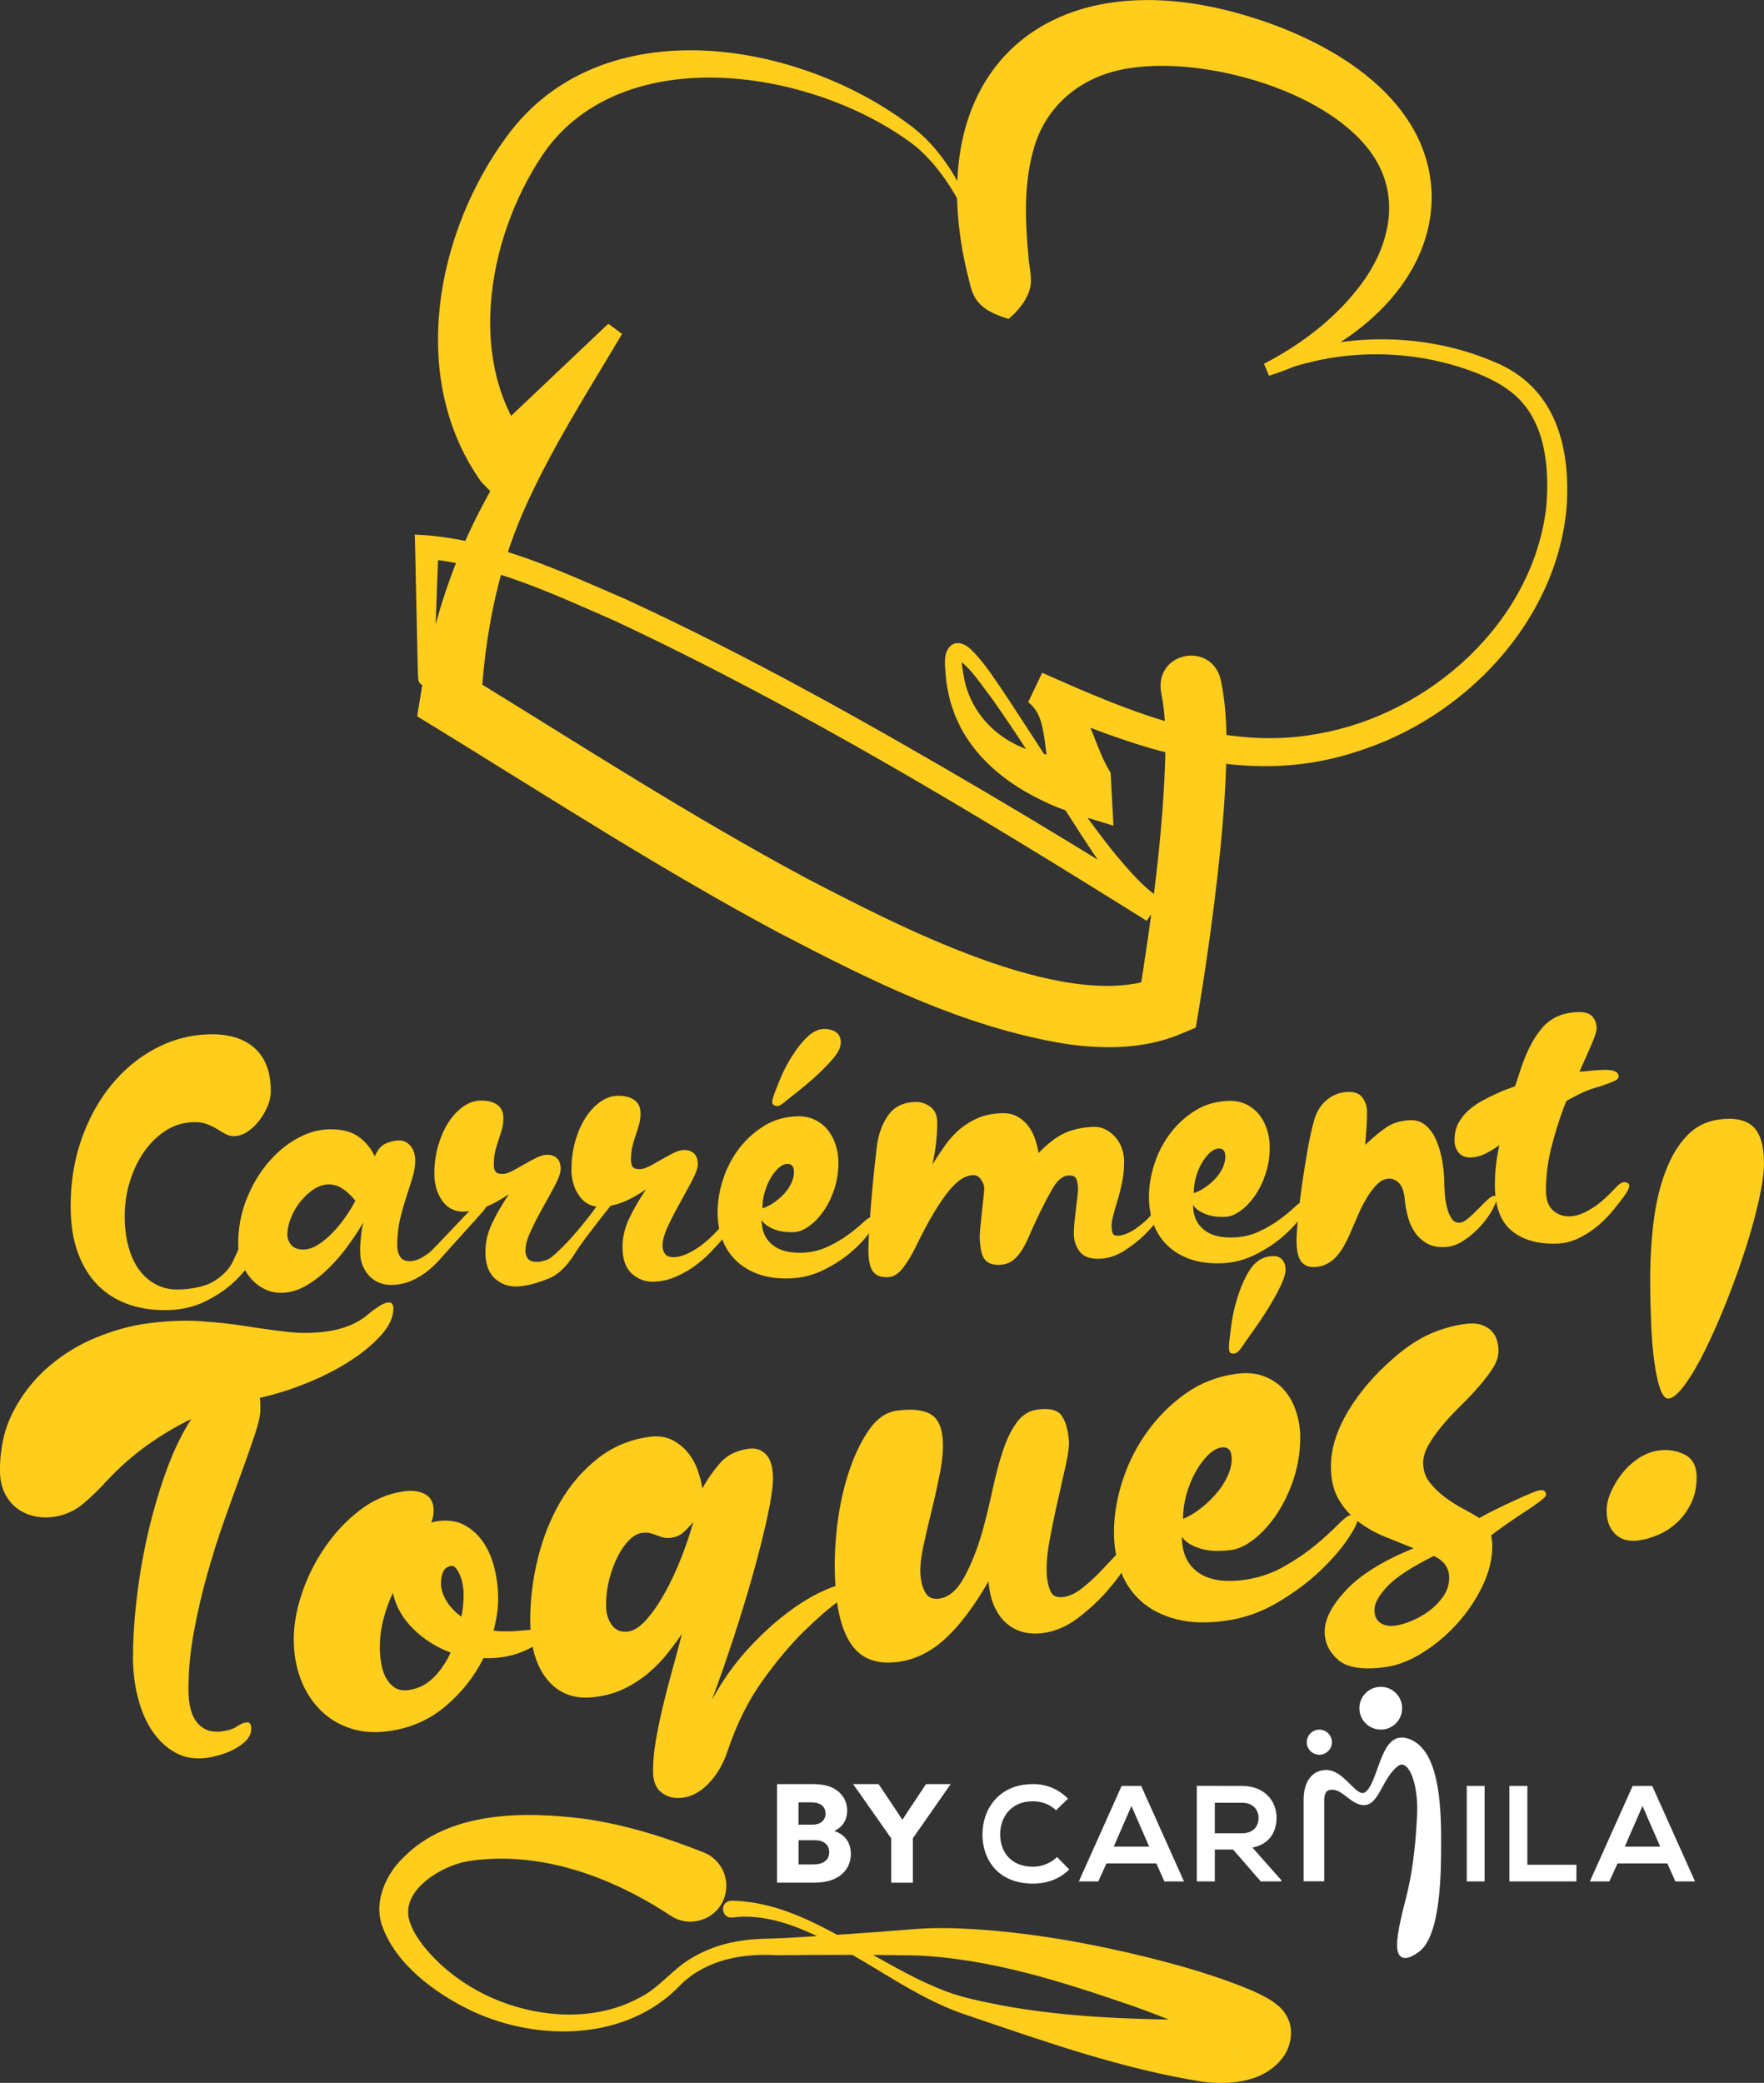 <?xml version="1.0" encoding="UTF-8"?>
<svg id="Calque_2" data-name="Calque 2" xmlns="http://www.w3.org/2000/svg" xmlns:xlink="http://www.w3.org/1999/xlink" viewBox="0 0 642.5 758.36">
  <rect x="0" y="0" width="642.5" height="758.36" fill="#333333" stroke="none"/>
  <defs>
    <style>
      .cls-1 {
        clip-path: url(#clippath);
      }

      .cls-2 {
        fill: none;
      }

      .cls-2, .cls-3, .cls-4 {
        stroke-width: 0px;
      }

      .cls-5 {
        clip-path: url(#clippath-1);
      }

      .cls-6 {
        clip-path: url(#clippath-3);
      }

      .cls-7 {
        clip-path: url(#clippath-2);
      }

      .cls-3 {
        fill: #fff;
      }

      .cls-4 {
        fill: #ffcd1c;
      }
    </style>
    <clipPath id="clippath">
      <rect class="cls-2" width="642.5" height="758.36"/>
    </clipPath>
    <clipPath id="clippath-1">
      <rect class="cls-2" width="642.5" height="758.36"/>
    </clipPath>
    <clipPath id="clippath-2">
      <rect class="cls-2" width="642.5" height="758.36"/>
    </clipPath>
    <clipPath id="clippath-3">
      <rect class="cls-2" width="642.5" height="758.36"/>
    </clipPath>
  </defs>
  <g id="Calque_1-2" data-name="Calque 1">
    <g>
      <g class="cls-1">
        <path class="cls-4" d="M98.65,397.17c0,1.87-.4,3.75-1.21,5.65-.8,1.9-1.83,3.65-3.08,5.25-1.25,1.6-2.65,2.92-4.21,3.95-1.56,1.04-3.14,1.58-4.74,1.64-1.16.04-2.23-.21-3.22-.76-.98-.54-2.02-1.15-3.14-1.83s-2.36-1.27-3.74-1.81c-1.39-.53-3.06-.76-5.02-.69-3.66.13-7,1.17-10.03,3.15-3.03,1.98-5.63,4.54-7.82,7.68-2.18,3.15-3.9,6.75-5.15,10.8-1.25,4.05-1.87,8.26-1.87,12.62,0,4,.45,7.66,1.34,10.97.89,3.31,2.19,6.13,3.88,8.48,1.69,2.34,3.79,4.16,6.28,5.45,2.5,1.3,5.35,1.89,8.56,1.77,3.66-.13,6.86-.68,9.63-1.67,2.76-.99,5.3-2.76,7.62-5.34.89-1.01,1.62-2.15,2.21-3.42.58-1.26,1.14-2.49,1.67-3.66.53-1.17,1.09-2.15,1.67-2.93.57-.77,1.31-1.18,2.21-1.21.98-.03,1.71.26,2.21.86.49.6.73,1.17.73,1.71,0,1.42-.76,3.39-2.28,5.89-1.52,2.5-3.66,5-6.42,7.5-2.76,2.5-6.11,4.71-10.03,6.63-3.93,1.92-8.25,2.96-12.98,3.13-5.26.18-10.08-.45-14.45-1.9-4.37-1.45-8.16-3.74-11.37-6.88-3.21-3.14-5.71-7.13-7.49-11.96-1.79-4.83-2.68-10.55-2.68-17.13,0-8.82,1.34-16.99,4.01-24.51,2.68-7.52,6.29-14.06,10.84-19.61,4.55-5.54,9.85-9.94,15.92-13.18,6.06-3.24,12.48-4.98,19.26-5.21,7.22-.25,12.84,1.38,16.85,4.89,4.01,3.51,6.02,8.74,6.02,15.68"/>
        <path class="cls-4" d="M129.44,437.18c-1.52-1.9-3.1-3.39-4.75-4.44-1.65-1.05-3.36-1.56-5.15-1.49-1.87.06-3.68.68-5.42,1.86-1.74,1.18-3.32,2.66-4.75,4.45-1.42,1.79-2.56,3.74-3.41,5.86-.85,2.12-1.28,4.16-1.28,6.12,0,1.43.49,2.7,1.48,3.82.98,1.12,2.49,1.65,4.54,1.58,1.7-.06,3.44-.65,5.22-1.78,1.79-1.13,3.52-2.57,5.22-4.33,1.69-1.75,3.25-3.65,4.68-5.71,1.43-2.05,2.63-4.03,3.61-5.94M145.09,415.25c1.16-.04,2.12.18,2.88.64.75.46,1.38,1.04,1.87,1.73.49.7.85,1.47,1.07,2.3.22.84.33,1.66.33,2.46,0,2.05-.33,4.17-1,6.38-.67,2.21-1.43,4.59-2.28,7.16-.85,2.57-1.61,5.29-2.28,8.16-.67,2.88-1,6.01-1,9.39,0,1.6.35,2.97,1.07,4.1.71,1.13,1.96,1.67,3.74,1.61,1.25-.04,2.49-.4,3.74-1.07,1.25-.67,2.43-1.46,3.55-2.39,1.11-.93,13.24-13.85,14.23-14.86.98-1.02,1.82-1.89,2.54-2.63.44-.46.89-.85,1.34-1.18.44-.33.89-.5,1.34-.51.98-.03,1.47.44,1.47,1.42,0,.53-.49,1.45-1.47,2.72-1.25,1.56-13.7,15.16-15.17,16.9-1.47,1.74-3.1,3.36-4.88,4.85-1.79,1.48-3.79,2.74-6.02,3.75-2.23,1.02-4.68,1.57-7.36,1.66-1.34.05-2.7-.15-4.08-.59-1.39-.44-2.63-1.18-3.74-2.21-1.12-1.03-2.03-2.33-2.74-3.91-.72-1.58-1.07-3.48-1.07-5.71,0-1.69.11-3.52.33-5.49.22-1.96.52-3.58.87-4.84-1.52,2.55-3.33,5.28-5.42,8.2-2.1,2.93-4.41,5.65-6.96,8.19-2.54,2.54-5.26,4.68-8.16,6.43-2.9,1.75-5.87,2.68-8.9,2.78-2.5.09-4.74-.39-6.75-1.43-2-1.05-3.7-2.41-5.08-4.1-1.39-1.69-2.46-3.62-3.21-5.77-.76-2.16-1.14-4.3-1.14-6.44,0-5.7.98-11.05,2.94-16.07,1.96-5.01,4.5-9.4,7.62-13.16,3.12-3.76,6.62-6.76,10.5-8.98,3.88-2.23,7.78-3.41,11.71-3.55,4.46-.15,8.02.66,10.7,2.43,2.68,1.78,4.77,4.25,6.29,7.4.98-2.35,2.28-3.89,3.88-4.61,1.61-.73,3.16-1.12,4.68-1.17"/>
        <path class="cls-4" d="M158.2,427.35c0-3.56.47-6.97,1.4-10.2.94-3.24,2.16-6.04,3.68-8.41,1.51-2.37,3.28-4.28,5.28-5.73,2-1.45,4.08-2.22,6.22-2.29,2.59-.09,4.66.39,6.22,1.45,1.56,1.06,2.34,2.7,2.34,4.93,0,1.52-.18,2.88-.54,4.1-.36,1.21-.76,2.48-1.2,3.78-.45,1.31-.85,2.68-1.21,4.12-.36,1.44-.53,3.09-.53,4.96,0,1.16.22,2.02.67,2.58.44.56,1.34.82,2.68.78.98-.03,2.14-.41,3.48-1.12,1.34-.72,2.74-1.5,4.22-2.36,1.47-.85,2.92-1.64,4.34-2.36,1.43-.71,2.68-1.09,3.75-1.13,1.6-.05,2.88.35,3.81,1.21.93.86,1.41,2.18,1.41,3.96,0,1.33-.67,3.28-2.01,5.81-1.34,2.54-2.81,5.24-4.42,8.1-1.61,2.86-3.08,5.72-4.41,8.57-1.34,2.85-2.01,5.26-2.01,7.22,0,1.16.31,2.15.94,2.97.62.83,1.79,1.21,3.48,1.15,1.16-.04,2.45-.35,3.88-.93,1.42-.59,6.39-5.41,9.93-9.55,3.54-4.14,6.55-8.05,7.57-9.58,1.02-1.54.98-1.64,2.06-2.84,1.52-1.75,3.07-2.3,3.42-2.31.98-.04,1.47.3,1.47,1.02s-.27,1.5-.81,2.36c-.53.87-1.02,1.58-1.47,2.13-1.34,1.65-3.71,4.71-4.82,6.13-1.12,1.42-4.85,6.34-6.3,8.46-1.49,2.18-4.96,8.76-10.63,11.08-5.67,2.31-9.12,2.89-11.79,2.98-3.13.11-5.82-.87-8.09-2.92-2.28-2.06-3.41-5.31-3.41-9.77,0-3.39.78-6.75,2.34-10.1,1.56-3.35,3.63-6.94,6.22-10.78-3.39,2.25-6.35,3.85-8.9,4.79-2.54.93-5.02,1.44-7.43,1.53-3.3.11-5.93-1.18-7.89-3.87-1.96-2.7-2.94-6-2.94-9.92"/>
        <path class="cls-4" d="M208.15,425.61c0-3.56.47-6.97,1.41-10.2.93-3.24,2.16-6.04,3.68-8.41,1.51-2.37,3.28-4.28,5.28-5.73,2-1.45,4.08-2.22,6.22-2.29,2.58-.09,4.66.4,6.22,1.46,1.56,1.06,2.34,2.7,2.34,4.92,0,1.52-.18,2.88-.54,4.1-.36,1.22-.76,2.48-1.2,3.78-.45,1.31-.85,2.68-1.21,4.12-.36,1.44-.53,3.09-.53,4.96,0,1.16.22,2.02.67,2.58.44.56,1.34.82,2.68.78.98-.03,2.14-.41,3.48-1.12,1.34-.71,2.74-1.5,4.21-2.35,1.47-.85,2.92-1.64,4.35-2.36,1.42-.72,2.67-1.09,3.74-1.13,1.61-.05,2.87.35,3.81,1.21.93.86,1.4,2.18,1.4,3.96,0,1.33-.67,3.28-2,5.81-1.34,2.54-2.81,5.24-4.42,8.11-1.61,2.86-3.08,5.71-4.42,8.57-1.33,2.85-2.01,5.26-2.01,7.22,0,1.16.31,2.15.94,2.97.62.83,1.78,1.21,3.48,1.15,1.15-.04,2.45-.36,3.88-.94,1.43-.59,2.85-1.35,4.28-2.29,1.43-.94,2.81-2.02,4.14-3.22,1.34-1.21,2.54-2.41,3.61-3.6,1.52-1.75,2.45-2.62,2.81-2.64.98-.04,1.47.3,1.47,1.02s-.27,1.5-.8,2.37c-.53.87-1.03,1.57-1.47,2.12-1.34,1.65-2.93,3.42-4.75,5.31-1.83,1.89-3.81,3.6-5.95,5.15-2.14,1.54-4.46,2.85-6.96,3.92-2.5,1.06-5.08,1.64-7.76,1.74-3.12.1-5.82-.87-8.09-2.93-2.28-2.06-3.41-5.31-3.41-9.77,0-3.39.78-6.75,2.34-10.1,1.56-3.35,3.63-6.94,6.22-10.78-3.39,2.26-6.35,3.85-8.9,4.79-2.54.94-5.02,1.45-7.43,1.53-3.3.12-5.93-1.17-7.89-3.87-1.96-2.69-2.95-6-2.95-9.92"/>
        <path class="cls-4" d="M287.85,385.56c2.28-3.76,4.57-6.64,6.88-8.63,2.32-1.99,4.78-2.69,7.39-2.1,1.83.41,3.03,1.2,3.6,2.37.57,1.17.67,2.45.32,3.82-.33,1.29-1.2,2.76-2.6,4.4-1.4,1.65-3.05,3.37-4.94,5.17-1.9,1.81-3.91,3.57-6.01,5.28-2.1,1.71-4.02,3.24-5.76,4.58-.37.37-.99.87-1.85,1.5-.85.63-1.59.87-2.19.74-.7-.15-1.13-.43-1.3-.83-.18-.4-.13-1.07.11-2.02.13-.52.41-1.32.83-2.4.42-1.09.9-2.3,1.44-3.64.53-1.33,1.15-2.73,1.85-4.16.7-1.44,1.44-2.8,2.24-4.08M286.78,423.77c-1.07.03-2.14.53-3.21,1.51-1.07.97-2.05,2.23-2.94,3.77-.9,1.54-1.61,3.25-2.14,5.14-.53,1.88-.8,3.81-.8,5.76,1.33-.4,2.69-1.07,4.08-2.01,1.38-.93,2.63-2,3.74-3.19,1.11-1.2,2.01-2.49,2.68-3.89.67-1.4,1.01-2.77,1.01-4.1,0-2.05-.81-3.04-2.41-2.98M277.41,444.22c0,3.82,1.27,6.8,3.82,8.93,2.54,2.13,6.22,3.12,11.03,2.95,3.3-.12,6.38-.84,9.23-2.19,2.85-1.34,5.35-2.8,7.49-4.39,2.14-1.59,3.9-3.02,5.28-4.32,1.38-1.29,2.34-1.95,2.88-1.96,1.16-.04,1.74.39,1.74,1.27,0,.79-.8,2.31-2.41,4.54-1.61,2.24-3.79,4.53-6.55,6.9-2.76,2.36-6.07,4.5-9.9,6.41-3.83,1.91-7.93,2.94-12.3,3.09-4.46.16-8.34-.37-11.64-1.59-3.3-1.22-6.04-2.93-8.23-5.11-2.19-2.19-3.81-4.78-4.88-7.76-1.07-2.98-1.6-6.17-1.6-9.54,0-4,.67-8.04,2.01-12.13,1.33-4.09,3.28-7.8,5.82-11.14,2.54-3.33,5.57-6.08,9.1-8.25,3.52-2.17,7.51-3.33,11.97-3.48,2.49-.08,4.7.35,6.62,1.3,1.92.95,3.5,2.23,4.75,3.83,1.25,1.6,2.18,3.44,2.81,5.5.62,2.07.93,4.12.93,6.17,0,3.47-.52,6.73-1.53,9.79-1.03,3.06-2.34,5.73-3.95,8-1.6,2.28-3.37,4.1-5.28,5.45-1.92,1.36-3.73,2.06-5.41,2.12-3.03.11-5.58-.29-7.63-1.2-2.06-.9-3.43-1.97-4.15-3.19"/>
        <path class="cls-4" d="M378.27,419.81c3.39-3.5,6.57-5.93,9.57-7.28,2.99-1.35,6.48-2.1,10.5-2.24,1.61-.06,3.08.27,4.42.98,1.33.71,2.52,1.65,3.54,2.82,1.02,1.16,1.81,2.52,2.34,4.06.53,1.54.8,3.16.8,4.85,0,2.59-.25,5.06-.73,7.44-.5,2.38-1.05,4.58-1.67,6.6-.62,2.02-1.16,3.89-1.6,5.6-.45,1.71-.63,3.14-.54,4.3.09,1.24.29,2.06.6,2.45.31.39.96.57,1.94.53.8-.03,1.74-.26,2.81-.7,1.07-.44,2.16-1.03,3.28-1.79,1.11-.75,2.23-1.61,3.34-2.59,1.11-.97,2.07-2.01,2.88-3.11,1.07-1.37,2.01-2.08,2.81-2.1.26,0,.53.09.8.31.27.21.4.5.4.85,0,.27-.65,1.31-1.94,3.14-1.29,1.83-3.01,3.78-5.15,5.86-2.14,2.08-4.62,3.99-7.43,5.74-2.81,1.75-5.73,2.67-8.76,2.78-3.39.12-5.8-.75-7.23-2.62-1.42-1.86-2.13-4.05-2.13-6.54,0-1.43.09-2.94.27-4.55.18-1.61.35-3.19.54-4.76.17-1.56.35-3.04.53-4.43.18-1.39.22-2.56.13-3.55-.09-1.33-.36-2.32-.8-2.97-.45-.65-1.3-.96-2.54-.92-2.05.07-3.95,1.56-5.69,4.48-1.74,2.91-3.72,6.72-5.95,11.43-1.07,2.27-2.03,4.39-2.88,6.38s-1.76,3.74-2.74,5.24c-.99,1.5-2.1,2.7-3.34,3.59-1.25.89-2.81,1.37-4.68,1.43-1.52.05-2.74-.17-3.68-.67-.93-.5-1.63-1.16-2.07-1.99-.45-.83-.76-1.8-.94-2.91-.18-1.11-.31-2.24-.4-3.39-.09-.89-.04-2.27.13-4.15.18-1.87.38-3.82.6-5.83.22-2.02.42-3.87.6-5.57.18-1.7.27-2.86.27-3.48,0-.89-.38-1.9-1.14-3.03-.75-1.13-1.75-1.68-3.01-1.63-1.34.04-2.72.52-4.14,1.41-1.43.9-2.99,2.38-4.68,4.44-1.7,2.06-3.54,4.78-5.55,8.14-2.01,3.37-4.22,7.54-6.62,12.52-1.34,2.72-2.83,5.15-4.49,7.3-1.65,2.15-3.45,3.26-5.42,3.33-2.32.08-4.04-.48-5.15-1.69-1.12-1.21-1.76-3.36-1.94-6.48-.08-1.42-.04-3.79.14-7.09.17-3.3.42-6.89.73-10.78.31-3.88.67-7.79,1.07-11.72.4-3.93.78-7.33,1.14-10.19.62-4.48,2.03-8.2,4.22-11.17,2.18-2.97,5.37-4.53,9.57-4.68,2.05-.07,3.92.51,5.62,1.74,1.69,1.23,2.54,3.14,2.54,5.72,0,4.99-.58,10.08-1.74,15.29,1.51-2.46,3.05-4.79,4.62-6.98,1.56-2.19,3.32-4.12,5.28-5.8,1.96-1.67,4.17-3.04,6.63-4.1,2.45-1.07,5.33-1.66,8.62-1.77,2.23-.08,4.15.32,5.75,1.2,1.61.88,2.94,2.04,4.02,3.47,1.07,1.43,1.9,3.03,2.47,4.79.58,1.76,1.01,3.44,1.27,5.03"/>
        <path class="cls-4" d="M443.89,418.18c-1.07.04-2.14.54-3.21,1.51-1.07.97-2.05,2.23-2.94,3.77-.9,1.55-1.61,3.26-2.14,5.15-.53,1.89-.8,3.81-.8,5.77,1.33-.4,2.69-1.07,4.08-2.01,1.38-.93,2.63-2,3.74-3.2,1.11-1.19,2.01-2.49,2.68-3.9.67-1.4,1-2.77,1-4.11,0-2.05-.8-3.05-2.41-2.99M434.53,438.67c0,3.83,1.27,6.81,3.81,8.95,2.54,2.13,6.22,3.12,11.03,2.95,3.3-.12,6.38-.85,9.23-2.19,2.85-1.34,5.35-2.81,7.49-4.4,2.14-1.59,3.9-3.02,5.28-4.33,1.38-1.29,2.34-1.95,2.88-1.97,1.16-.04,1.74.39,1.74,1.27,0,.8-.8,2.32-2.41,4.56-1.6,2.23-3.79,4.54-6.55,6.9-2.76,2.37-6.07,4.51-9.9,6.43-3.83,1.91-7.94,2.95-12.3,3.1-4.46.15-8.34-.38-11.64-1.6-3.3-1.22-6.04-2.93-8.23-5.12-2.19-2.19-3.82-4.78-4.88-7.78-1.07-2.99-1.6-6.17-1.6-9.55,0-4.01.67-8.06,2-12.16,1.34-4.1,3.28-7.81,5.82-11.15,2.54-3.33,5.57-6.09,9.09-8.26,3.53-2.17,7.51-3.34,11.98-3.49,2.49-.09,4.7.35,6.62,1.3,1.92.96,3.5,2.24,4.75,3.84,1.24,1.61,2.19,3.45,2.81,5.51.62,2.07.93,4.13.93,6.17,0,3.47-.51,6.74-1.53,9.8-1.03,3.06-2.34,5.74-3.95,8.02-1.6,2.28-3.37,4.11-5.28,5.46-1.92,1.36-3.73,2.07-5.42,2.12-3.03.11-5.57-.29-7.63-1.2-2.05-.91-3.44-1.97-4.15-3.19"/>
        <path class="cls-4" d="M513.83,407.87c1.96-.07,3.7.49,5.22,1.68,1.51,1.2,2.76,2.83,3.74,4.88.99,2.06,1.74,4.4,2.28,7,.53,2.61.85,5.25.94,7.91,0,1.43.06,3.08.2,4.94.13,1.87.4,3.62.8,5.25.4,1.64.96,3,1.67,4.08.71,1.09,1.69,1.61,2.94,1.57.89-.03,1.94-.56,3.14-1.58,1.21-1.02,2.38-2.13,3.54-3.33,1.15-1.2,2.27-2.3,3.34-3.32,1.07-1.02,1.92-1.54,2.54-1.56.62-.02.93.28.93.9,0,.9-.53,2.31-1.6,4.27-1.07,1.95-2.5,3.91-4.28,5.89-1.79,1.98-3.81,3.72-6.09,5.22-2.27,1.5-4.57,2.3-6.89,2.38-2.68.1-4.91-.38-6.69-1.43-1.78-1.05-3.24-2.43-4.34-4.12-1.12-1.7-1.94-3.59-2.47-5.66-.54-2.07-.9-4.04-1.07-5.91-.27-3.02-.98-5.08-2.14-6.2-1.16-1.11-2.36-1.65-3.61-1.61-1.52.06-2.92.71-4.21,1.95-1.3,1.25-2.54,2.85-3.74,4.81-1.21,1.96-2.33,4.14-3.35,6.53-1.02,2.39-2.02,4.72-3.01,6.98-.62,1.45-1.33,2.88-2.13,4.28-.81,1.41-1.7,2.67-2.68,3.77-.98,1.1-2.14,2.01-3.48,2.72-1.34.72-2.85,1.1-4.55,1.16-1.34.05-2.45-.18-3.34-.69-.89-.5-1.56-1.22-2.01-2.13-.45-.92-.76-1.96-.93-3.11-.18-1.15-.27-2.35-.27-3.6,0-1.78.18-4.55.53-8.3.35-3.75.85-7.8,1.47-12.14.62-4.34,1.31-8.64,2.07-12.9.76-4.26,1.54-7.78,2.34-10.57.89-3.15,2.45-5.63,4.68-7.45,2.23-1.81,4.77-2.77,7.63-2.87,2.5-.09,4.28.63,5.35,2.15,1.07,1.52,1.61,3.22,1.61,5.08,0,2.05-.07,4.06-.2,6.02-.13,1.96-.29,3.97-.47,6.03,3.12-2.96,5.82-5.17,8.1-6.63,2.27-1.46,5.1-2.25,8.49-2.36"/>
        <path class="cls-4" d="M574.58,368.49c2.58-.09,4.39.45,5.42,1.62,1.02,1.17,1.53,2.64,1.53,4.42,0,.53-.18,1.32-.53,2.35-.36,1.04-.85,2.28-1.47,3.73-.63,1.45-1.3,2.98-2.01,4.61-.71,1.63-1.47,3.31-2.27,5.02,3.74-.4,6.73-.64,8.96-.71,1.51-.05,2.79.1,3.81.47,1.02.37,1.54,1.04,1.54,2.02,0,.53-.44,1.02-1.33,1.45-.9.44-1.96.87-3.21,1.31-1.25.45-2.56.87-3.95,1.27-1.38.41-2.52.81-3.41,1.19-2.23.97-4.59,2.16-7.09,3.59l-1.07,2.57c-1.79,4.87-3.3,9.8-4.55,14.79-1.25,4.99-1.87,10.07-1.87,15.23,0,3.3.84,5.71,2.54,7.26,1.69,1.54,3.79,2.27,6.28,2.19,1.87-.07,3.92-.69,6.15-1.88,2.23-1.19,4.37-2.71,6.42-4.57,1.61-1.48,2.96-2.84,4.08-4.08,1.11-1.24,2.12-1.87,3.01-1.9.44-.02.87.08,1.27.29.4.21.61.49.61.84,0,.81-.49,1.94-1.47,3.39-1.52,2.1-3.15,4.18-4.88,6.25-1.74,2.06-3.66,3.94-5.75,5.61-2.1,1.68-4.33,3.07-6.69,4.17-2.37,1.11-4.93,1.71-7.69,1.8-6.78.24-12.22-1.31-16.32-4.64-4.1-3.33-6.16-8.91-6.16-16.75,0-4.63.54-9.46,1.61-14.49-1.61,1.22-3.28,2.25-5.02,3.11-1.74.87-3.5,1.33-5.28,1.39-1.96.07-3.46-.5-4.48-1.71-1.02-1.21-1.53-2.7-1.53-4.49,0-2.41.47-4.49,1.4-6.26.94-1.77,2.16-3.32,3.68-4.67,1.52-1.34,3.23-2.54,5.15-3.59,1.92-1.04,3.9-2.01,5.95-2.88.98-.48,1.96-.9,2.94-1.24.99-.34,1.96-.71,2.94-1.1l1.74-5.27c2.14-6.75,4.79-12.01,7.96-15.77,3.16-3.76,7.51-5.74,13.04-5.93"/>
        <path class="cls-4" d="M48.45,603.09c0-6.6.48-13.92,1.45-21.93.96-8.02,2.37-15.97,4.22-23.84,1.86-7.87,4.09-15.36,6.7-22.46s5.57-13.17,8.87-18.21c-5.5,2.65-10.83,5.81-15.98,9.48-5.16,3.68-10.07,7.99-14.74,12.95-2.75,3.08-5.67,5.91-8.76,8.49-3.09,2.58-6.7,4.16-10.83,4.73-2.34.32-4.64.23-6.91-.27-2.27-.49-4.33-1.43-6.19-2.79-1.85-1.36-3.37-3.2-4.54-5.54-1.17-2.33-1.75-5.12-1.75-8.35,0-8.22,1.68-15.5,5.05-21.82,3.37-6.33,7.66-11.7,12.89-16.13,5.22-4.43,10.96-7.92,17.21-10.46,6.26-2.55,12.27-4.22,18.05-5.02,7.15-.99,13.72-1.28,19.69-.89,5.98.39,11.58,1,16.8,1.83s10.24,1.52,15.05,2.07,9.62.5,14.43-.17c2.75-.38,5.46-1.09,8.14-2.14,2.68-1.04,5.26-2.67,7.73-4.9,1.1-.82,2.19-1.59,3.3-2.28,1.1-.69,2.06-1.1,2.89-1.21,1.37-.19,2.06.52,2.06,2.14,0,3.1-1.41,6.26-4.22,9.48-2.82,3.22-6.49,6.32-11.03,9.31-4.54,2.99-9.73,5.68-15.57,8.11-5.85,2.42-11.79,4.32-17.84,5.69.13.66.21,1.36.21,2.1v2.33c0,1.89-.65,4.81-1.96,8.76-1.3,3.95-2.92,8.56-4.84,13.81-1.92,5.25-4.02,11.07-6.29,17.45-2.27,6.38-4.36,13.01-6.29,19.88-1.93,6.87-3.54,13.87-4.85,20.99-1.31,7.12-1.96,14.05-1.96,20.79,0,5.66,1.1,9.76,3.3,12.29,2.19,2.53,5.15,3.53,8.86,3.02,2.47-.34,4.3-.93,5.46-1.77,1.17-.83,2.3-1.33,3.4-1.48,1.24-.17,1.86.55,1.86,2.17s-.59,3.05-1.75,4.29c-1.17,1.24-2.62,2.31-4.33,3.22-1.72.91-3.5,1.63-5.36,2.16-1.86.53-3.4.87-4.64,1.04-4.26.59-8.04,0-11.34-1.77-3.3-1.77-6.12-4.34-8.46-7.73-2.34-3.39-4.12-7.46-5.36-12.21-1.24-4.75-1.85-9.82-1.85-15.21"/>
        <path class="cls-4" d="M160.62,576.31c0,2.3.69,4.53,2.06,6.69,1.37,2.17,3.16,4.05,5.37,5.63.27-1.39.47-2.76.62-4.13.13-1.36.2-2.73.2-4.07,0-.94-.1-2.04-.31-3.29-.21-1.25-.51-2.39-.93-3.41-.42-1.02-.9-1.9-1.45-2.64-.55-.73-1.16-1.05-1.85-.95-1.38.19-2.34.89-2.89,2.12-.55,1.22-.83,2.57-.83,4.05M164.12,601.71c-5.22-1.98-9.76-4.85-13.61-8.64-3.85-3.78-6.32-8.16-7.42-13.13-1.52,3.31-2.68,6.6-3.51,9.89-.82,3.28-1.23,6.61-1.23,9.97,0,1.62.13,3.39.41,5.3.28,1.92.79,3.67,1.55,5.25.75,1.58,1.82,2.88,3.19,3.91,1.37,1.02,3.16,1.38,5.36,1.08,3.44-.47,6.43-1.96,8.97-4.47,2.54-2.5,4.64-5.56,6.29-9.16M159.17,553.86c3.85-.53,7.15-.08,9.9,1.37,2.75,1.44,5.05,3.52,6.91,6.23,1.86,2.71,3.23,5.89,4.12,9.54.89,3.66,1.34,7.37,1.34,11.14,0,3.51-.55,7.36-1.65,11.55.96.14,1.86.22,2.68.24.83.02,1.72.03,2.68.03.96,0,2.06-.05,3.3-.15,1.24-.1,2.47-.2,3.71-.31,1.24-.1,2.33-.22,3.3-.35.96-.13,1.58-.22,1.86-.26,2.2-.3,3.3.09,3.3,1.16,0,.41-.48,1.05-1.45,1.92-.96.87-2.26,1.82-3.91,2.86-1.65,1.04-3.54,1.97-5.67,2.81-2.13.83-4.44,1.42-6.91,1.76-2.34.33-4.54.42-6.6.3-3.16,6.5-7.7,12.28-13.61,17.35-5.91,5.06-12.85,8.14-20.82,9.24-5.22.72-9.97.36-14.23-1.07-4.26-1.44-7.91-3.7-10.93-6.79-3.02-3.09-5.36-6.81-7.01-11.17-1.65-4.36-2.48-9.16-2.48-14.42s1-10.86,2.99-16.79c1.99-5.94,4.81-11.55,8.46-16.84,3.64-5.29,7.91-9.78,12.79-13.49,4.88-3.71,10.2-5.96,15.98-6.75,3.02-.42,5.57-.06,7.63,1.07,2.06,1.13,3.09,3.11,3.09,5.94,0,.68-.07,1.39-.21,2.15-.14.76-.35,1.5-.62,2.21.27-.04.58-.12.93-.23.34-.11.72-.2,1.13-.26"/>
        <path class="cls-4" d="M252.5,554.14c-1.38,1.67-2.65,3-3.81,3.97-1.17.97-2.58,1.56-4.23,1.79-1.1.16-2.06.12-2.88-.11-.83-.22-1.62-.48-2.38-.79-.76-.3-1.54-.56-2.37-.78-.82-.22-1.85-.25-3.09-.08-1.51.21-3.02,1.06-4.53,2.55-1.52,1.49-2.89,3.43-4.13,5.83-1.24,2.39-2.26,5.13-3.09,8.21-.82,3.08-1.24,6.38-1.24,9.88,0,2.7.69,5.03,2.06,7,1.37,1.96,3.36,2.77,5.98,2.41,2.2-.3,4.47-1.79,6.8-4.48,2.34-2.68,4.57-5.95,6.7-9.82,2.13-3.86,4.09-8.08,5.88-12.64,1.79-4.56,3.23-8.87,4.33-12.93M255.8,541.96c1.65-3.06,3.74-6.08,6.28-9.06,2.54-2.99,6.02-4.78,10.41-5.38,1.93-.26,3.51-.04,4.74.66,1.24.71,2.16,1.62,2.79,2.75.62,1.13,1.03,2.36,1.23,3.67.21,1.32.31,2.45.31,3.4,0,3.1-.65,7.71-1.96,13.81-1.3,6.12-3.03,12.99-5.15,20.63-2.13,7.64-4.54,15.55-7.22,23.74-2.68,8.18-5.33,15.76-7.93,22.73,3.85-7,8.14-13.08,12.88-18.25,4.75-5.17,9.38-9.48,13.92-12.94,4.54-3.46,8.7-6.08,12.48-7.89,3.78-1.8,6.7-2.84,8.76-3.13,1.1-.16,1.93-.03,2.48.36.55.4.83.93.83,1.61,0,.41-1.76,1.86-5.26,4.36-3.5,2.5-7.69,6.15-12.58,10.93-4.88,4.79-9.9,10.76-15.05,17.94-5.16,7.18-9.38,15.65-12.68,25.41-1.51,4.65-3.74,8.57-6.7,11.74-2.96,3.17-6.15,4.99-9.59,5.46-3.02.42-5.6-.17-7.73-1.76-2.13-1.59-3.2-4.21-3.2-7.85s.34-7.26,1.03-11.26c.69-4.01,1.55-8.17,2.58-12.49,1.03-4.33,2.16-8.69,3.4-13.11,1.24-4.42,2.4-8.79,3.51-13.12-1.65,2.39-3.44,4.79-5.36,7.21-1.93,2.42-4.16,4.72-6.7,6.89-2.55,2.17-5.4,4.05-8.56,5.63-3.16,1.58-6.73,2.65-10.72,3.19-7.42,1.02-13.27-1.01-17.52-6.08-4.27-5.07-6.4-12.33-6.4-21.77,0-7.55.93-15.09,2.79-22.62,1.85-7.54,4.6-14.41,8.24-20.65,3.64-6.23,8.18-11.47,13.61-15.73,5.43-4.25,11.65-6.87,18.66-7.83,3.16-.43,5.88-.1,8.14,1,2.27,1.1,4.19,2.59,5.77,4.46,1.58,1.87,2.82,4.03,3.71,6.47.89,2.44,1.47,4.72,1.76,6.84"/>
        <path class="cls-4" d="M377.78,513.22c4.54-.62,7.53.14,8.97,2.3,1.45,2.15,2.3,5.23,2.58,9.22.13,1.73-.24,4.61-1.13,8.62-.9,4.02-1.89,8.46-2.99,13.31-1.1,4.86-2.1,9.73-2.99,14.62-.89,4.9-1.2,9.14-.93,12.73.27,2.38.79,4.29,1.54,5.74.75,1.44,2.3,2,4.64,1.68,2.19-.3,4.5-1.43,6.91-3.37,2.4-1.94,4.64-3.99,6.7-6.16,2.06-2.16,3.95-4.17,5.67-6.02,1.72-1.85,3.06-2.84,4.02-2.97,1.52-.21,2.27.23,2.27,1.3,0,.54-.86,2.3-2.58,5.3-1.72,2.99-4.13,6.25-7.22,9.76-3.09,3.52-6.63,6.79-10.62,9.83-3.99,3.04-8.25,4.86-12.78,5.49-2.34.32-4.61.23-6.8-.27-2.2-.51-4.23-1.5-6.08-2.99-1.86-1.49-3.4-3.53-4.64-6.12-1.23-2.58-1.99-5.74-2.27-9.46-5.22,9.05-10.44,15.99-15.67,20.8-5.23,4.82-10.93,7.66-17.11,8.51-7.29,1-12.75-.77-16.4-5.31-3.65-4.54-5.81-11.66-6.49-21.39-.55-6.51-.45-13.44.31-20.81.76-7.36,2.13-14.2,4.12-20.52,1.99-6.32,4.47-11.67,7.43-16.04,2.95-4.37,6.42-6.83,10.41-7.38,5.22-.71,9.21-.36,11.96,1.08,2.75,1.44,4.34,4.48,4.74,9.12.28,3.46-.03,7.5-.93,12.12-.9,4.63-1.93,9.31-3.09,14.04-1.17,4.73-2.2,9.2-3.1,13.43-.9,4.23-1.2,7.73-.92,10.51.27,2.65.92,4.75,1.95,6.28,1.04,1.54,2.65,2.16,4.85,1.85,3.44-.47,6.42-3,8.97-7.58,2.54-4.58,4.78-10.17,6.7-16.75,1.37-5.02,2.61-10.1,3.71-15.23,1.1-5.12,2.34-9.8,3.71-14.02,1.37-4.22,3.06-7.71,5.05-10.47,1.99-2.76,4.5-4.34,7.53-4.76"/>
        <path class="cls-4" d="M450.37,473.61c1.36-4.65,2.98-8.41,4.87-11.28,1.89-2.87,4.28-4.51,7.19-4.91,2.03-.28,3.51.07,4.43,1.03.92.96,1.38,2.21,1.38,3.73,0,1.43-.51,3.23-1.52,5.41-1.02,2.18-2.28,4.54-3.78,7.07-1.5,2.53-3.12,5.06-4.87,7.58s-3.34,4.78-4.79,6.79c-.29.51-.8,1.25-1.53,2.21-.73.95-1.43,1.48-2.1,1.57-.77.1-1.3-.02-1.6-.35-.29-.34-.44-1.03-.44-2.08,0-.57.07-1.48.22-2.74.14-1.25.31-2.65.51-4.2.19-1.54.45-3.17.79-4.88.34-1.71.75-3.36,1.24-4.94M444.91,527.02c-1.65.23-3.29,1.16-4.95,2.81-1.65,1.65-3.16,3.71-4.54,6.18-1.38,2.48-2.48,5.2-3.3,8.14-.82,2.95-1.23,5.9-1.23,8.87,2.06-.82,4.15-2.05,6.28-3.7,2.13-1.64,4.05-3.46,5.78-5.45,1.71-1.99,3.09-4.1,4.12-6.33,1.03-2.23,1.55-4.36,1.55-6.38,0-3.1-1.24-4.48-3.71-4.14M430.48,559.54c0,5.8,1.96,10.11,5.88,12.94,3.92,2.84,9.58,3.73,17.01,2.71,5.08-.7,9.83-2.3,14.23-4.79,4.4-2.49,8.25-5.11,11.55-7.86,3.3-2.74,6.01-5.21,8.14-7.39,2.13-2.18,3.61-3.33,4.44-3.44,1.79-.25,2.68.3,2.68,1.65,0,1.22-1.23,3.65-3.71,7.29-2.48,3.65-5.84,7.48-10.1,11.5-4.26,4.02-9.35,7.8-15.26,11.3-5.91,3.51-12.24,5.73-18.97,6.66-6.87.95-12.85.76-17.94-.56-5.09-1.32-9.31-3.47-12.68-6.44-3.37-2.97-5.88-6.64-7.53-10.99-1.65-4.35-2.48-9.09-2.48-14.22,0-6.06,1.04-12.31,3.1-18.73,2.06-6.42,5.05-12.35,8.96-17.81,3.92-5.47,8.6-10.12,14.02-13.97,5.43-3.85,11.58-6.25,18.45-7.19,3.85-.53,7.25-.22,10.21.92,2.95,1.14,5.39,2.83,7.32,5.05,1.92,2.23,3.36,4.86,4.33,7.9.96,3.04,1.45,6.1,1.45,9.2,0,5.26-.79,10.29-2.37,15.09-1.58,4.8-3.61,9.06-6.08,12.77-2.48,3.71-5.19,6.75-8.15,9.11-2.96,2.36-5.74,3.72-8.35,4.08-4.68.65-8.59.44-11.75-.6-3.16-1.05-5.29-2.44-6.39-4.17"/>
        <path class="cls-4" d="M508.25,591.89c1.79-.24,3.85-.87,6.19-1.87,2.33-.99,4.46-2.23,6.39-3.71,1.92-1.48,3.58-3.22,4.95-5.23,1.37-2.01,2.06-4.23,2.06-6.65,0-3.5-1.85-6.15-5.57-7.93-8.25,4.11-13.92,7.82-17.01,11.14-3.09,3.32-4.64,6.13-4.64,8.42s.72,3.91,2.17,4.85c1.44.95,3.26,1.27,5.46.97M508.05,494.05c4.54-3.86,8.86-6.68,12.99-8.46,4.12-1.78,8.25-2.96,12.37-3.52,2.47-.34,4.5-.25,6.08.27,1.58.53,2.85,1.29,3.82,2.3.96,1.02,1.61,2.18,1.96,3.48.34,1.3.51,2.56.51,3.77,0,2.02-.69,4.11-2.06,6.25-1.38,2.15-3.06,4.37-5.05,6.66-2,2.3-4.19,4.62-6.6,6.97-2.4,2.35-4.61,4.71-6.6,7.08-1.99,2.37-3.68,4.72-5.05,7.07-1.37,2.34-2.06,4.6-2.06,6.75,0,2.7.79,5.04,2.37,7.06,1.58,2.01,3.43,3.8,5.57,5.4,2.13,1.59,4.36,3.01,6.7,4.24,2.33,1.23,4.26,2.34,5.77,3.35,1.93-1.07,4.02-2.17,6.29-3.29,2.27-1.12,4.47-2.16,6.6-3.13,2.13-.97,4.02-1.8,5.67-2.5,1.65-.7,2.82-1.09,3.51-1.19,1.51-.21,2.27.36,2.27,1.71,0,.41-.76,1.19-2.27,2.33-1.51,1.16-3.33,2.42-5.46,3.79-2.13,1.38-4.34,2.85-6.6,4.45-2.27,1.59-4.16,2.97-5.67,4.12.13.66.24,1.32.31,1.98.07.67.11,1.34.11,2.01,0,4.72-1.21,9.57-3.61,14.55-2.41,4.99-5.5,9.55-9.28,13.71-3.78,4.16-7.97,7.67-12.58,10.53-4.61,2.86-9.04,4.58-13.3,5.17-8.25,1.13-14.02.28-17.32-2.57-3.3-2.85-4.95-6.29-4.95-10.34,0-4.59,2.65-9.67,7.94-15.24,5.29-5.58,13.44-10.61,24.43-15.1-3.3-1.3-6.74-2.68-10.31-4.14-3.58-1.46-6.8-3.28-9.69-5.44-2.88-2.16-5.29-4.86-7.21-8.1-1.93-3.24-2.89-7.29-2.89-12.14,0-6.47,2.13-13.23,6.39-20.29,4.26-7.06,9.9-13.56,16.91-19.52"/>
        <path class="cls-4" d="M626,407.62c5.64-.78,9.8.07,12.47,2.53,2.68,2.46,4.02,6.92,4.02,13.4,0,3.37-.61,7.84-1.85,13.4-1.24,5.57-2.85,11.45-4.85,17.65-1.99,6.21-4.26,12.52-6.8,18.93-2.55,6.42-5.09,12.23-7.63,17.43-2.54,5.2-5.02,9.49-7.42,12.85-2.41,3.37-4.44,5.16-6.08,5.39-1.23.17-2.3-1.03-3.2-3.6-.89-2.57-1.62-5.98-2.16-10.22-.55-4.24-.93-8.94-1.13-14.1-.21-5.16-.32-10.3-.32-15.43,0-7.28.42-14.28,1.24-20.99.83-6.72,2.24-12.74,4.23-18.07,1.99-5.33,4.57-9.7,7.73-13.1,3.16-3.39,7.08-5.42,11.75-6.06M617.96,537.93c0,3.37-.61,6.39-1.85,9.05-1.24,2.67-2.85,4.98-4.85,6.94-2,1.96-4.27,3.52-6.81,4.68-2.54,1.16-5.05,1.91-7.52,2.25-3.71.5-6.6-.27-8.66-2.35-2.06-2.08-3.09-4.86-3.09-8.37,0-2.29.54-4.65,1.65-7.1,1.1-2.44,2.51-4.72,4.23-6.85,1.72-2.12,3.71-3.91,5.98-5.37,2.27-1.46,4.64-2.36,7.12-2.7,3.44-.47,6.6.04,9.49,1.52,2.89,1.49,4.33,4.25,4.33,8.3"/>
        <path class="cls-4" d="M152.31,247.01c-.21-.95-1.14-53.34-1.25-52.37l4.54.26c25.98,2.29,48.73,13.12,72.04,23.16,45.26,20.82,88.58,45.24,131.47,70.42,21.39,12.61,42.59,25.54,63.63,38.73l-5.36,7.86c-6.68-6.04-11.11-12.81-16.1-19.89-4.65-6.78-9.06-13.65-13.45-20.51-8.79-13.7-17.41-27.5-26.77-40.65-3.75-4.84-7.22-10.46-12.13-13.99-.09-.03-.19-.08-.22-.09.05.04-.02,0,.3.06.14,0,.67-.08.91-.29.18-.08.31-.27.44-.41-.36,2.11.52,5.94.96,8.47,4.5,19.83,24.84,30.25,44.06,26.95l-11.23,15.52c-2.37-7.27-2.74-14.49-3.73-21.39-.89-5.39-1.67-9.83-5.92-13.18l5.09-10.72c31.38,13.95,65.46,28.74,100.31,22.24,40.89-7.01,78.79-40.87,83.35-83.16,1.12-14.35-.46-31.23-12.32-40.89-5.66-4.59-12.91-7.55-20.29-9.81-14.83-4.51-30.7-5.49-46.01-2.99-7.67,1.29-15.2,3.43-22.39,6.41l-1.8-4.33c12.58-6.51,24.04-15.1,32.68-25.57,12.36-14.58,17.5-33.22,7.71-49.1-15.14-24.37-61.47-37.22-88.93-32.99-17.3,2.36-31.16,13.19-35.61,30.23-3.33,11.95-2.94,25.25-1.73,38.01.19,3.5,1.15,6.83.89,10.38-.31,3.08-2.12,6.46-4.43,9.1-1.09,1.38-2.28,2.42-3.65,3.63-9.59-21.54-15.18-46.37-33.38-62.45-35.24-27.63-104.05-39.64-134.48.06-21.53,29.78-30.81,77.83-6.69,108.03.11.09-17.36-.23-17.36-.2l46.07-43.65c0-.15,5.02,3.73,5.04,3.69-12.59,21.25-26.24,42.41-36.05,64.9-9.74,22.24-13.98,45.82-15.36,69.96l-5.26-10.73c41.21,25.29,81.65,51.47,124.11,74.2,31.58,16.34,93.23,48.96,127.22,36.11,0,0-6.61,8.35-6.61,8.35,4.85-30.42,9.27-61.48,9.89-92.29,0-6.32-.19-12.86-1.42-19.02l-.26-1.52c-1.86-14.51,18.75-18.02,21.85-3.79,1.7,8,2.1,16.37,2.06,24.46-.16,12.41-1.08,25.21-2.3,37.4-2.22,21.66-5.24,43.04-8.9,64.53l-5.6,2.34c-13.11,5.54-28.09,5.58-41.71,3.59-37.58-6.09-71.78-23.4-104.71-40.56-42.96-22.98-83.9-49.47-125.2-74.82l-6.38-3.9,1.12-6.83c6.4-41.12,20.82-72.79,45.75-105.76,7.43-10.18,15.05-20.1,22.57-30.1-.02.04,5.12,3.7,4.98,3.76-4.83,7.61-36.45,58.22-40.49,64.6-.02-.04-10.63-11.06-10.64-11.1-26.73-37.62-16.49-90.71,9.42-125.8,34.65-47.24,107.03-34.82,148.01-3.06,9.04,7.09,15.51,17.17,20.04,27.48,5.99,13.71,9.71,28.36,14.64,42.12-9.89-2.99-12.84-6.54-14.37-13.95-19.72-76.49,29.29-119.18,103.42-95.7,29.71,9.31,64.43,29.88,65.08,64.9.03,33.04-30.66,56.58-59.28,65.44l-1.8-4.33c14.97-6.57,31.43-9.56,47.77-8.83,12.28.59,24.49,3.18,35.86,8.03,22.45,9.03,28.09,30.74,26.59,53.02-3.69,41.92-37.53,77.03-76.82,89.08-41.08,13.51-81.27-1.79-118.89-17.91-.04.02,5.08-10.71,5.07-10.71,4.07,1.56,7.97,4.55,10.7,8.08,6.81,8.56,8.4,19.52,13.84,28.11l1.05,19.28c-7.82-2.4-18.57-5.38-25.61-8.99-12.35-5.82-23.72-14.64-30.14-26.89-.51-1.24-1.62-3.4-2.08-4.58-.33-.89-1.25-3.77-1.59-4.73-.76-3.04-1.47-6.51-1.69-9.66-.21-3.21-1.18-8.37,2.13-10.91,2.38-1.6,5.05-.23,6.85,1.39,4.72,4.52,8.01,9.76,11.62,14.99,9.07,13.59,17.62,27.38,26.91,40.66,4.64,6.64,9.42,13.17,14.5,19.39,4.86,5.78,10.33,12.21,16.55,16.12l-5.35,7.86c-62.8-39.28-126.57-77.75-193.67-109.2-21.83-9.55-45.11-20.48-68.71-22.62-.02,0,4.42-4.24,4.42-4.24l-1.74,47.85c-.13,3.52-5.48,3.66-5.65-.04"/>
      </g>
      <g>
        <path class="cls-3" d="M283.02,649.57h12.7c3.72,0,6.6.55,8.93,2.18,2.33,1.64,3.92,4.12,3.92,7.49s-1.69,6-4.61,7.34v.1c3.87,1.29,5.95,4.36,5.95,8.28,0,3.57-1.59,6.25-4.07,8.03s-5.6,2.48-9.52,2.48h-13.29v-35.9ZM295.96,664.35c2.78,0,4.71-1.49,4.71-4.02,0-1.54-.64-2.58-1.59-3.22-.94-.64-2.03-.89-4.07-.89h-4.17v8.13h5.11ZM300.23,677.84c1.09-.69,1.79-1.83,1.79-3.47,0-2.78-2.13-4.36-5.11-4.36h-6.05v8.83h4.96c2.08,0,3.32-.3,4.41-.99Z"/>
        <path class="cls-3" d="M324.62,669.36l-13.89-19.79h9.27l4.36,6.5c1.44,2.13,2.98,4.46,4.26,6.45h.1c1.29-2.03,2.78-4.26,4.27-6.5l4.31-6.45h8.98l-13.79,19.74v16.17h-7.88v-16.12Z"/>
      </g>
      <g class="cls-5">
        <path class="cls-3" d="M510.7,621.96c0,4.3-3.49,7.78-7.78,7.78s-7.8-3.48-7.8-7.78,3.49-7.8,7.8-7.8,7.78,3.49,7.78,7.8"/>
        <path class="cls-3" d="M485.12,634.33c0,2.52-2.05,4.57-4.57,4.57s-4.58-2.05-4.58-4.57,2.05-4.58,4.58-4.58,4.57,2.05,4.57,4.58"/>
        <path class="cls-3" d="M514.12,633.51c-2.1-.99-4-1.16-5.62-.48-3.4,1.41-5.11,6.19-6.77,10.82-1.05,2.94-2.04,5.71-3.39,7.58-.64.89-1.27,1.34-1.92,1.39-1.35.1-2.98-1.52-4.7-3.24-2.92-2.93-6.54-6.51-11.47-4.64-5.69,2.16-5.43,9.89-5.43,10.22v29.82h7.5v-29.49s-.08-3.09,1.53-3.63c2.55-.85,4.6.76,6.77,2.43,1.19.92,2.42,1.87,3.78,2.43,4.71,1.97,6.84-1.91,9.09-6.03,1.42-2.59,3.02-5.53,5.46-7.51.9-.73,1.74-.89,2.55-.48,2.97,1.5,5.05,9.54,4.65,17.93-.87,18.11-2.98,26.33-4.68,32.93-.49,1.89-.94,3.68-1.33,5.53-1.52,7.19-2,11.93.24,13.4.41.27.89.41,1.43.41,1.25,0,2.86-.71,4.88-2.15,8.22-5.84,8.22-29.41,8.22-40.73,0-14.63-1.22-31.99-10.77-36.51"/>
        <path class="cls-3" d="M389.46,680.64c-3.57,3.57-8.19,5.17-13.21,5.17-12.91,0-18.42-8.94-18.42-17.92s5.81-18.32,18.42-18.32c4.77,0,9.19,1.73,12.76,5.31l-4.37,4.22c-2.33-2.23-5.36-3.27-8.39-3.27-8.44,0-11.97,6.26-11.97,12.06s3.43,11.77,11.97,11.77c3.03,0,6.41-1.19,8.74-3.53l4.47,4.52Z"/>
      </g>
      <path class="cls-3" d="M412.1,657.56l-6.45,14.79h12.91l-6.45-14.79ZM421.18,678.46h-18.17l-2.98,6.56h-7.09l15.58-34.75h7.14l15.59,34.75h-7.15l-2.93-6.56Z"/>
      <g class="cls-7">
        <path class="cls-3" d="M442.47,656.37v11.12h9.98c4.17,0,5.96-2.78,5.96-5.56s-1.84-5.56-5.96-5.56h-9.98ZM466.7,685.01h-7.5l-10.08-11.61h-6.65v11.61h-6.55v-34.8c5.56,0,10.97.05,16.53.05,8.19,0,12.51,5.56,12.51,11.52,0,4.77-2.18,9.58-8.78,10.92l10.52,11.87v.44Z"/>
      </g>
      <rect class="cls-3" x="534.24" y="650.26" width="6.5" height="34.75"/>
      <polygon class="cls-3" points="556.31 650.26 556.31 678.95 574.18 678.95 574.18 685.01 549.76 685.01 549.76 650.26 556.31 650.26"/>
      <path class="cls-3" d="M598.24,657.56l-6.45,14.79h12.91l-6.45-14.79ZM607.32,678.46h-18.17l-2.98,6.56h-7.1l15.58-34.75h7.15l15.58,34.75h-7.15l-2.93-6.56Z"/>
      <g class="cls-6">
        <path class="cls-4" d="M266.43,692.04c18.57.3,34.36,10.11,49.97,18.84,9.05,5.1,18.27,10.41,27.9,14.06,6.42,2.45,13.26,3.74,20,5.11,25.42,4.78,51.39,5.29,77.18,5.4,2.36-.11,5.11-.42,7.26-.85.9-.14,1.61-.51,1.22-.22-3.59,2.8-2.74,9.1-.17,11.96.36.4.5.52.64.63.21.17.19.11.09.02-5.29-3.71-12.39-6.51-18.61-9.18-6.28-2.55-12.66-5.09-19.14-7.39-25.65-8.83-52.62-17.52-79.79-18.47-16.67-.28-33.39-.22-50.07-.07-12.5-.77-25.53,1.64-34.79,10.55-19.47,20.8-52.31,21.15-76.78,9.51-12.93-6.26-27.44-16.88-32.27-31.11-2.91-8.64,1.56-18.44,7.66-24.32,16.58-17.12,44.01-17.1,66.11-14.3,14.98,2.16,29.43,6.66,43.35,12.2,6.78,2.61,10.14,10.27,7.44,17.03-2.93,7.63-12.57,10.63-19.33,6.06-21.66-14.25-47.73-23.86-73.77-19.86-8.9,1.37-23.83,9.87-21.67,20.61,1.09,5.11,5.28,10.68,9.87,15.25,11.72,11.75,28.15,18.83,44.73,19.88,9.96.58,20.21-1.06,29.04-5.81,6.33-3.03,10.73-8.43,16.31-12.62,6.06-4.37,13.25-7.13,20.54-8.24,5.37-.94,10.71-.8,16.05-1.06,15.76-.9,31.55-1.95,47.29-3.25,7.29-.6,14.6-.44,21.79-.02,21.52,1.35,42.75,5.14,63.64,10.3,10.52,2.62,20.98,5.6,31.22,9.41,4.54,1.74,9.54,3.61,14.11,6.56,2.51,1.83,4.38,3.23,5.94,6.94,1.61,3.98.74,9.12-1.54,12.68-6.68,9.89-19.43,10.94-29.75,9.69-29.4-4.66-57.66-14.68-85.74-24.2-16.99-5.51-31.64-16.63-46.94-24.81-11.66-6.34-25.2-12.55-38.62-10.8-4.27.48-4.77-6-.38-6.08"/>
      </g>
    </g>
  </g>
</svg>